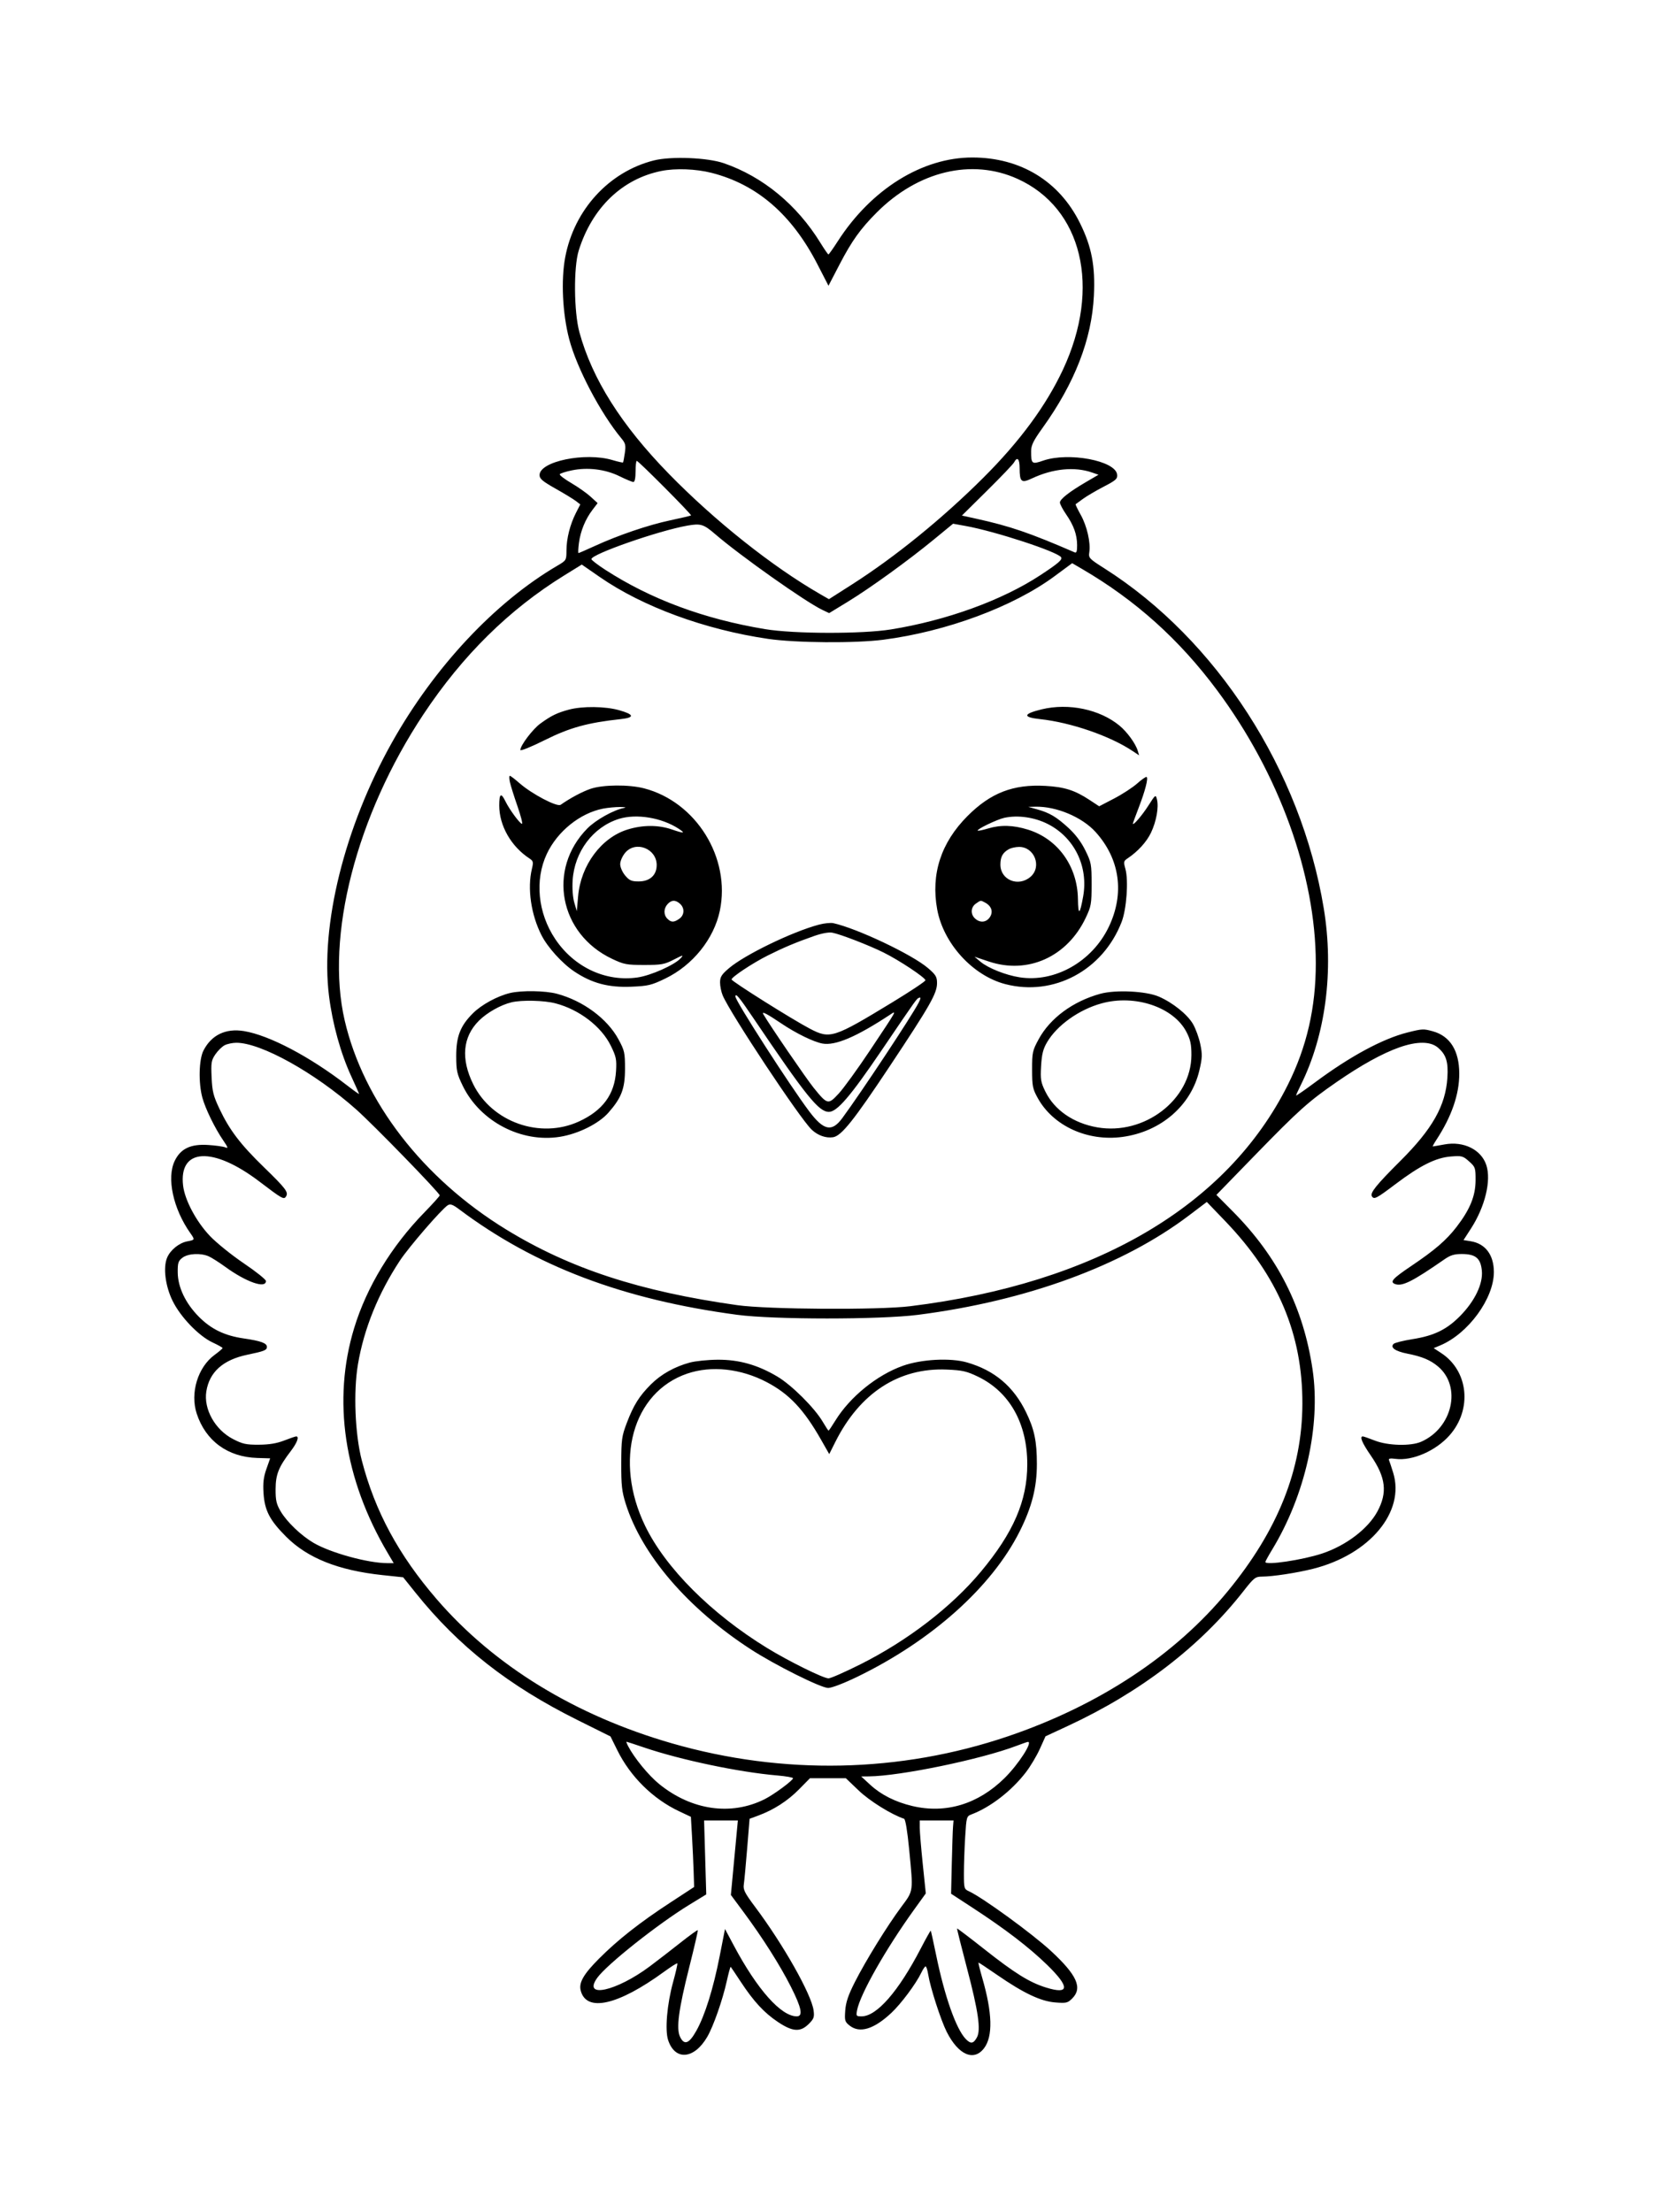 <svg xmlns="http://www.w3.org/2000/svg" width="864" height="1152" viewBox="0 0 864 1152" version="1.1">
	<path d="M 340.512 83.550 C 317.121 89.455, 298.986 109.277, 294.355 134 C 292.119 145.939, 292.954 163.241, 296.405 176.500 C 300.333 191.592, 312.793 215.281, 323.691 228.377 C 325.750 230.852, 325.991 231.900, 325.414 235.877 C 325.045 238.420, 324.621 240.643, 324.471 240.818 C 324.320 240.993, 321.821 240.430, 318.917 239.568 C 304.726 235.354, 281 240.256, 281 247.402 C 281 249.311, 282.567 250.642, 289.250 254.410 C 293.788 256.969, 298.560 259.873, 299.855 260.865 L 302.210 262.667 299.953 267.084 C 296.888 273.078, 295.026 280.454, 295.012 286.655 C 295 291.743, 294.939 291.846, 290.250 294.593 C 257.725 313.646, 226.157 347.385, 204.129 386.634 C 179.419 430.664, 166.728 481.805, 171.357 518.693 C 173.181 533.226, 177.445 548.597, 182.970 560.557 C 185.186 565.354, 187 569.452, 187 569.662 C 187 569.872, 184.187 567.868, 180.750 565.208 C 161.402 550.237, 140.220 539.085, 127.039 536.929 C 117.532 535.374, 110.106 538.952, 105.956 547.086 C 103.596 551.713, 103.302 563.804, 105.363 571.500 C 106.907 577.268, 111.908 587.521, 116.298 593.920 C 118.742 597.482, 118.959 598.180, 117.415 597.511 C 116.362 597.054, 112.271 596.480, 108.324 596.235 C 99.261 595.672, 94.076 598.145, 91 604.500 C 86.697 613.390, 90.161 629.437, 99.128 642.154 C 101.583 645.635, 101.570 645.671, 97.529 646.428 C 93.264 647.229, 88.676 650.955, 87.013 654.970 C 84.880 660.118, 86.122 669.775, 89.905 677.459 C 94.050 685.879, 103.541 695.740, 110.709 699.076 C 113.574 700.409, 115.919 701.725, 115.920 702 C 115.921 702.275, 114.023 703.895, 111.701 705.601 C 103.006 711.988, 98.939 725.402, 102.446 736.126 C 107.094 750.336, 118.608 758.762, 134.010 759.227 L 140.698 759.428 138.742 764.964 C 137.267 769.141, 136.897 772.219, 137.235 777.500 C 137.817 786.583, 140.448 791.653, 149.037 800.243 C 160.190 811.398, 176.224 817.781, 199.234 820.227 L 209.969 821.368 216.437 829.434 C 238.861 857.398, 264.877 877.844, 300.724 895.678 L 317.949 904.247 321.482 911.397 C 328.285 925.166, 340.013 936.756, 353.657 943.196 L 359.814 946.102 360.400 956.301 C 360.722 961.910, 361.101 970.130, 361.242 974.566 L 361.500 982.632 348.849 990.906 C 333.094 1001.211, 321.702 1010.181, 311.971 1019.945 C 303.931 1028.013, 301.387 1032.421, 302.412 1036.506 C 305.304 1048.027, 321.802 1044.316, 345.931 1026.718 C 349.468 1024.139, 352.534 1022.201, 352.745 1022.412 C 352.956 1022.623, 351.968 1027.004, 350.550 1032.148 C 347.387 1043.621, 346.228 1057.130, 347.956 1062.368 C 351.535 1073.210, 361.479 1072.411, 368.304 1060.732 C 371.501 1055.263, 376.291 1041.612, 378.492 1031.696 C 379.445 1027.403, 380.367 1024.033, 380.540 1024.207 C 380.714 1024.380, 383.073 1027.892, 385.783 1032.011 C 392.539 1042.279, 397.966 1048.144, 405.143 1052.937 C 412.829 1058.069, 416.832 1058.322, 421.202 1053.952 C 423.861 1051.293, 424.182 1050.393, 423.714 1046.908 C 422.591 1038.529, 407.963 1012.639, 393.256 993 C 387.823 985.745, 386.961 984.032, 387.373 981.308 C 387.638 979.552, 388.423 971.144, 389.117 962.622 L 390.379 947.127 394.940 945.436 C 402.976 942.455, 410.209 937.801, 416.095 931.823 L 421.828 926 431.172 926 L 440.516 926 447.232 932.425 C 452.921 937.867, 464.205 944.889, 470.840 947.116 C 471.542 947.352, 472.563 953.490, 473.480 963 C 475.656 985.537, 475.818 984.344, 469.395 993 C 462.004 1002.960, 450.841 1021.034, 445.184 1032.199 C 441.767 1038.944, 440.507 1042.672, 440.197 1046.954 C 439.814 1052.245, 439.993 1052.849, 442.526 1054.842 C 447.758 1058.957, 455.123 1056.707, 464.195 1048.221 C 469.275 1043.469, 477.077 1033.002, 479.808 1027.276 C 480.667 1025.474, 481.680 1024, 482.057 1024 C 482.435 1024, 483.046 1025.912, 483.415 1028.250 C 484.474 1034.953, 489.960 1051.959, 493.026 1058.044 C 499.094 1070.082, 507.135 1073.623, 512.483 1066.611 C 517.173 1060.462, 516.854 1048.213, 511.525 1029.885 C 510.264 1025.548, 509.406 1022, 509.617 1022 C 509.828 1022, 514.163 1024.874, 519.250 1028.387 C 533.049 1037.916, 541.965 1042.147, 549.525 1042.754 C 555.314 1043.219, 556.043 1043.048, 558.415 1040.676 C 563.904 1035.187, 560.886 1028.481, 547.265 1015.895 C 537.541 1006.910, 511.663 988.082, 504.638 984.881 C 502.100 983.725, 502 983.369, 502 975.495 C 502 970.994, 502.296 962.478, 502.657 956.571 C 503.292 946.191, 503.401 945.798, 505.907 944.853 C 515.831 941.108, 526.840 932.590, 534.280 922.901 C 536.644 919.821, 539.911 914.347, 541.539 910.736 L 544.500 904.170 556 898.835 C 593.895 881.256, 625.029 857.387, 647.500 828.688 C 653.031 821.624, 653.788 821.023, 657.178 821.012 C 662.818 820.994, 675.366 819.077, 683.855 816.938 C 713.355 809.505, 731.874 787.278, 725.552 766.892 C 724.633 763.926, 723.658 760.977, 723.386 760.338 C 723.040 759.523, 724.046 759.331, 726.757 759.694 C 735.538 760.872, 747.847 755.494, 754.989 747.359 C 766.822 733.882, 764.761 713.891, 750.580 704.606 L 746.661 702.040 750.080 700.603 C 764.645 694.483, 778 676.223, 778 662.430 C 778 653.488, 773.575 647.595, 765.944 646.375 L 762.189 645.775 766.062 639.783 C 773.411 628.413, 776.718 614.737, 774.064 606.695 C 771.407 598.643, 762.231 594.117, 752.290 595.954 C 749.178 596.529, 746.446 597, 746.218 597 C 745.990 597, 746.766 595.538, 747.943 593.750 C 755.954 581.576, 760.009 569.891, 759.978 559.068 C 759.943 547.116, 755.212 539.542, 746.219 537.044 C 741.340 535.689, 740.766 535.715, 733.064 537.643 C 720.160 540.873, 703.114 550.067, 684.900 563.623 C 679.455 567.675, 675 570.753, 675 570.462 C 675 570.171, 676.058 567.811, 677.352 565.217 C 690.387 539.075, 694.774 505.509, 689.405 473 C 677.527 401.082, 633.654 333.102, 575.160 295.978 C 567.226 290.943, 566.843 290.534, 567.301 287.593 C 568.075 282.625, 566.087 273.922, 562.860 268.149 C 561.215 265.206, 560.011 262.696, 560.184 262.571 C 560.358 262.446, 562.075 261.192, 564 259.784 C 565.925 258.377, 570.785 255.519, 574.799 253.434 C 581.217 250.101, 582.062 249.338, 581.799 247.120 C 580.942 239.892, 556.528 235.292, 543.293 239.865 C 537.371 241.911, 537 241.623, 537 234.983 C 537 231.870, 538.148 229.530, 542.969 222.814 C 559.731 199.468, 568.590 176.651, 569.689 154 C 570.445 138.425, 568.550 128.530, 562.444 116.172 C 551.660 94.345, 531.526 82.056, 506.480 82.015 C 480.351 81.972, 453.769 98.494, 436.310 125.629 C 433.878 129.408, 431.688 132.500, 431.443 132.500 C 431.198 132.500, 429.310 129.765, 427.249 126.423 C 415.019 106.598, 397.370 92.047, 377 84.997 C 368.479 82.048, 349.451 81.293, 340.512 83.550 M 344.500 89.017 C 324.058 93.092, 308.336 108.220, 301.388 130.500 C 298.679 139.189, 298.876 162.461, 301.749 173 C 308.375 197.302, 323.604 221.405, 348.351 246.752 C 372.272 271.253, 402.136 294.998, 427.104 309.369 L 431.707 312.019 443.604 304.427 C 466.182 290.019, 490.698 270.114, 512.003 248.891 C 531.084 229.884, 544.814 211.250, 553.617 192.413 C 573.572 149.709, 563.665 108.342, 529.830 93.095 C 506.085 82.395, 478.138 89.086, 456.630 110.622 C 448.106 119.156, 443.634 125.409, 437.191 137.800 L 431.470 148.802 425.728 137.651 C 412.361 111.692, 394.250 96.046, 370.590 90.016 C 362.471 87.947, 351.898 87.542, 344.500 89.017 M 528.117 240.781 C 527.593 241.761, 521.267 248.392, 514.060 255.517 L 500.956 268.471 508.228 270.071 C 526.035 273.988, 536.206 277.463, 559.750 287.672 C 560.645 288.060, 560.988 286.977, 560.956 283.857 C 560.900 278.324, 559.216 273.628, 555.188 267.773 C 553.434 265.224, 552 262.487, 552 261.689 C 552 259.940, 556.887 256.105, 565.620 251.002 L 572.084 247.225 568.792 246.074 C 559.706 242.897, 548.362 243.999, 537.478 249.116 C 531.898 251.738, 531.039 251.025, 531.015 243.750 C 531 238.868, 529.799 237.639, 528.117 240.781 M 331 245.500 C 331 248.914, 330.572 251, 329.873 251 C 329.253 251, 325.990 249.644, 322.623 247.986 C 315.242 244.352, 306.040 243.227, 297.762 244.946 C 294.612 245.599, 291.809 246.499, 291.534 246.945 C 291.258 247.391, 293.938 249.454, 297.488 251.531 C 301.038 253.607, 305.585 256.810, 307.593 258.649 L 311.243 261.992 308.558 265.513 C 304.844 270.382, 302.323 276.542, 301.505 282.750 C 301.124 285.637, 301.023 288, 301.281 288 C 301.539 288, 305.294 286.371, 309.625 284.380 C 321.927 278.725, 337.605 273.389, 349.039 270.965 C 354.793 269.746, 359.676 268.592, 359.890 268.401 C 360.364 267.978, 332.526 240, 331.632 240 C 331.284 240, 331 242.475, 331 245.500 M 358 273.711 C 343.102 276.325, 308 288.570, 308 291.153 C 308 291.641, 311.252 294.144, 315.226 296.715 C 338.975 312.078, 366.653 322.352, 398.500 327.628 C 413.543 330.120, 448.977 330.198, 464 327.773 C 492.994 323.093, 521.872 312.609, 541.775 299.538 C 551.105 293.411, 553.392 291.444, 552.628 290.207 C 550.860 287.346, 518.393 276.698, 502.925 273.906 L 496.350 272.719 486.425 280.882 C 473.111 291.834, 453.185 306.240, 441.424 313.417 L 431.813 319.281 428.239 317.577 C 419.458 313.390, 385.621 289.474, 372.500 278.182 C 366.414 272.944, 364.948 272.492, 358 273.711 M 549.200 300.063 C 527.657 315.977, 492.839 328.889, 460 333.140 C 445.319 335.041, 414.389 334.805, 399.942 332.682 C 367.058 327.850, 334.733 315.970, 312.409 300.514 L 302.990 293.993 293.773 299.694 C 265.072 317.448, 240.849 341.357, 220.516 372 C 185.560 424.682, 169.363 487.633, 179.508 531.379 C 189.301 573.603, 220.244 613.664, 263.597 640.246 C 296.780 660.592, 333.141 672.496, 384 679.663 C 399.820 681.892, 457.489 682.241, 474 680.207 C 570.422 668.329, 639.091 628.093, 670.671 564.971 C 680.578 545.171, 685.292 524.667, 685.264 501.500 C 685.209 455.555, 666.156 402.892, 633.887 359.500 C 614.181 333, 591.393 312.533, 563.442 296.229 L 558.384 293.278 549.200 300.063 M 296.230 369.550 C 290.102 371.200, 287.046 372.694, 281.423 376.791 C 277.418 379.710, 271 388.180, 271 390.549 C 271 391.219, 276.654 388.930, 283.750 385.387 C 296.740 378.899, 306.031 376.335, 323.307 374.469 C 330.651 373.676, 330.344 372.065, 322.421 369.830 C 315.150 367.779, 303.280 367.652, 296.230 369.550 M 542.464 369.394 C 532.786 371.745, 532.495 373.499, 541.621 374.476 C 557.679 376.196, 578.102 383.231, 589.873 391.098 L 593.247 393.353 592.523 390.926 C 591.421 387.230, 587.009 381.154, 583.050 377.882 C 572.763 369.380, 556.511 365.981, 542.464 369.394 M 265.548 407.250 C 265.937 409.038, 267.701 414.663, 269.470 419.750 C 271.238 424.837, 272.309 429, 271.849 429 C 270.784 429, 265.276 421.510, 263.207 417.250 C 260.939 412.578, 260 413.226, 260 419.462 C 260 429.952, 266.168 440.766, 275.729 447.038 C 277.731 448.351, 277.861 448.908, 277.003 452.500 C 274.571 462.684, 276.557 476.331, 282.033 487.065 C 285.258 493.385, 292.774 501.684, 299.103 505.910 C 308.270 512.031, 316.867 514.322, 328.805 513.823 C 337.582 513.457, 339.257 513.053, 346.500 509.556 C 360.797 502.653, 371.842 488.902, 374.898 474.201 C 380.613 446.714, 362.575 417.594, 335.458 410.531 C 327.524 408.465, 313.859 408.595, 307.487 410.799 C 303.126 412.307, 297 415.583, 292 419.081 C 290.132 420.388, 276.923 413.445, 270.470 407.765 C 268.118 405.694, 265.889 404, 265.517 404 C 265.145 404, 265.159 405.462, 265.548 407.250 M 592.243 407.996 C 589.901 410.080, 584.488 413.604, 580.215 415.828 L 572.444 419.870 567.472 416.597 C 559.746 411.510, 554.373 409.800, 544.375 409.246 C 527.692 408.322, 515.930 412.874, 503.914 424.905 C 490.053 438.782, 484.723 455.167, 488.084 473.566 C 491.323 491.301, 506.591 508.054, 523.538 512.468 C 548.724 519.028, 574.372 505.330, 584.134 480.105 C 586.721 473.420, 587.786 458.470, 586.102 452.476 C 585.076 448.824, 585.168 448.378, 587.233 447 C 592.566 443.443, 597.111 438.466, 599.414 433.661 C 602.210 427.826, 603.556 420.350, 602.539 416.298 C 601.870 413.633, 601.767 413.707, 598.050 419.535 C 594.779 424.665, 590 430.214, 590 428.882 C 590 428.647, 591.360 424.922, 593.022 420.606 C 596.408 411.814, 598.115 405.185, 597.145 404.598 C 596.790 404.383, 594.584 405.912, 592.243 407.996 M 314.045 421.092 C 302.061 423.442, 290.252 432.964, 284.755 444.709 C 278.405 458.279, 280.102 475.438, 289.132 488.959 C 298.959 503.676, 315.413 511.380, 331.966 509.015 C 338.942 508.018, 351.329 502.504, 354.525 498.973 C 356.184 497.140, 355.721 497.232, 350.966 499.683 C 346.043 502.220, 344.507 502.500, 335.500 502.500 C 326.323 502.500, 324.944 502.236, 318.741 499.299 C 291.266 486.283, 284.903 452.709, 305.879 431.421 C 310.274 426.960, 319.613 421.744, 325.003 420.738 C 326.411 420.476, 325.537 420.261, 323 420.246 C 320.525 420.231, 316.495 420.612, 314.045 421.092 M 540 421.428 C 546.583 423.255, 550.092 425.317, 556.355 431.041 C 560.057 434.425, 563.060 438.409, 565.226 442.807 C 568.324 449.101, 568.500 450.049, 568.500 460.479 C 568.500 470.722, 568.282 471.959, 565.414 478 C 555.783 498.283, 535.305 507.508, 515 500.709 L 507.500 498.198 510.674 500.849 C 514.648 504.169, 523.802 507.806, 530.997 508.925 C 549.296 511.770, 568.720 500.821, 577.404 482.766 C 585.786 465.339, 583.303 447.348, 570.571 433.262 C 563.531 425.473, 550.083 419.826, 539.201 420.089 L 535.500 420.179 540 421.428 M 322.324 426.439 C 308.862 430.649, 299.175 443.515, 298.226 458.445 C 297.959 462.655, 298.305 467.314, 299.085 470 L 300.392 474.500 301.082 466.674 C 302.502 450.546, 313.154 436.195, 326.842 431.967 C 334.801 429.509, 342.880 429.506, 349.989 431.960 C 356.252 434.122, 357.195 434.013, 353.453 431.561 C 344.618 425.773, 331.408 423.599, 322.324 426.439 M 523 425.883 C 519.258 426.706, 508.537 431.870, 509.197 432.531 C 509.415 432.748, 511.781 432.268, 514.456 431.463 C 521.124 429.456, 527.588 429.629, 535.331 432.020 C 550.895 436.828, 561.146 451.051, 561.381 468.166 C 561.501 476.929, 562.371 476.501, 564.100 466.830 C 566.894 451.192, 559.537 436.125, 545.669 429.086 C 538.735 425.566, 530.029 424.336, 523 425.883 M 325.589 444.077 C 324.131 445.810, 323 448.397, 323 450 C 323 451.603, 324.131 454.190, 325.589 455.923 C 327.767 458.511, 328.886 459, 332.634 459 C 338.435 459, 342 455.753, 342 450.469 C 342 441.883, 331.030 437.610, 325.589 444.077 M 525.500 442.155 C 522.232 443.942, 521 446.155, 521 450.237 C 521 458.252, 530.343 462.050, 536.672 456.606 C 542.747 451.380, 538.746 440.954, 530.694 441.030 C 528.937 441.047, 526.600 441.553, 525.500 442.155 M 347.655 470.829 C 345.569 473.133, 345.533 476.391, 347.571 478.429 C 349.549 480.406, 350.971 480.409, 353.777 478.443 C 356.473 476.555, 356.658 472.905, 354.171 470.655 C 351.794 468.504, 349.709 468.560, 347.655 470.829 M 508.223 470.557 C 505.527 472.445, 505.342 476.095, 507.829 478.345 C 510.447 480.715, 513.700 480.387, 515.548 477.567 C 517.361 474.800, 516.365 471.801, 513.043 470.023 C 510.637 468.735, 510.857 468.711, 508.223 470.557 M 426.491 481.507 C 412.642 485.179, 387.805 497.210, 379.607 504.218 C 375.780 507.489, 375 508.741, 375 511.610 C 375 513.510, 375.615 516.536, 376.367 518.335 C 380.266 527.667, 416.586 582.458, 422.725 588.270 C 425.915 591.289, 430.164 592.791, 433.860 592.206 C 438.196 591.519, 444.533 583.589, 463.241 555.441 C 484.476 523.487, 488 517.296, 488 511.937 C 488 508.663, 487.362 507.609, 483.250 504.088 C 475.040 497.058, 446.436 483.494, 434 480.734 C 432.625 480.429, 429.246 480.777, 426.491 481.507 M 424 487.413 C 414.539 490.725, 407.978 493.484, 399.768 497.604 C 391.998 501.504, 381 508.796, 381 510.049 C 381 511.005, 412.860 531.032, 421.814 535.703 C 432.310 541.179, 434.077 540.610, 464.901 521.848 C 474.251 516.157, 481.924 511.042, 481.951 510.482 C 482.015 509.148, 468.251 500.016, 460.101 495.986 C 452.416 492.185, 437.665 486.481, 433.500 485.700 C 431.639 485.351, 428.031 486.002, 424 487.413 M 265.698 517.096 C 259.072 518.655, 250.772 523.176, 246.270 527.678 C 239.716 534.231, 237.572 539.751, 237.599 550 C 237.619 557.610, 237.978 559.233, 241.029 565.500 C 250.020 583.969, 271.439 595.197, 291.566 591.993 C 301.135 590.470, 311.803 585.167, 316.863 579.418 C 323.699 571.652, 325.500 566.873, 325.500 556.500 C 325.500 548.143, 325.254 547.047, 322.066 541.166 C 316.246 530.431, 303.625 521.113, 289.992 517.485 C 283.977 515.885, 271.682 515.687, 265.698 517.096 M 573 517.515 C 558.742 521.451, 546.874 530.212, 540.917 541.197 C 537.706 547.121, 537.501 548.072, 537.512 557 C 537.523 565.609, 537.798 566.996, 540.442 571.788 C 548.441 586.286, 566.295 594.500, 584.497 592.055 C 604.522 589.365, 620.290 575.772, 624.602 557.482 C 626.159 550.878, 626.223 549.141, 625.109 543.747 C 624.407 540.350, 622.684 535.611, 621.280 533.215 C 618.343 528.203, 610.739 522.112, 603.500 518.972 C 596.841 516.084, 580.936 515.325, 573 517.515 M 383 518.958 C 383 521.232, 411.556 565.630, 421.477 578.780 C 429.021 588.780, 433.230 589.627, 438.672 582.240 C 448.568 568.807, 474.815 529.153, 478.361 522.277 C 479.509 520.052, 479.633 519.207, 478.762 519.550 C 477.309 520.121, 478.010 519.140, 459.007 547.143 C 442.905 570.870, 435.935 579, 431.696 579 C 426.391 579, 419.899 570.931, 392.069 529.748 C 384.877 519.105, 383 516.872, 383 518.958 M 266.383 521.949 C 260.759 523.291, 253.626 527.321, 249.410 531.538 C 240.950 539.998, 239.936 551.416, 246.471 564.639 C 256.233 584.391, 281.389 593.247, 301.500 584.012 C 313.928 578.305, 320.113 569.888, 320.831 557.705 C 321.187 551.659, 320.884 550.206, 318.079 544.508 C 313.150 534.497, 301.657 525.709, 289.276 522.484 C 283.340 520.938, 271.753 520.667, 266.383 521.949 M 573.691 522.501 C 561.948 525.729, 550.484 533.905, 545.301 542.749 C 543.229 546.284, 542.555 548.972, 542.200 555.113 C 541.795 562.102, 542.036 563.553, 544.402 568.390 C 549.143 578.079, 559.021 584.900, 571.447 587.064 C 595.987 591.338, 620.405 572.620, 620.478 549.479 C 620.495 543.883, 619.981 541.448, 617.942 537.479 C 611.269 524.492, 591.183 517.692, 573.691 522.501 M 397.536 528.150 C 400.705 533.655, 419.905 561.716, 423.741 566.448 C 430.940 575.332, 431.303 575.415, 436.824 569.438 C 439.396 566.654, 446.728 556.529, 453.119 546.938 C 467.592 525.215, 467.137 526.030, 463.461 528.450 C 445.966 539.970, 435.001 544.638, 428.304 543.418 C 423.727 542.585, 414.517 538.087, 407 533.015 C 399.343 527.848, 396.529 526.402, 397.536 528.150 M 117.030 544.279 C 115.672 544.967, 113.492 547.098, 112.187 549.015 C 110.046 552.159, 109.852 553.338, 110.205 561.060 C 110.542 568.411, 111.125 570.730, 114.326 577.472 C 119.569 588.512, 125.220 595.934, 137.383 607.755 C 148.891 618.940, 150.335 620.849, 148.955 623.054 C 147.853 624.815, 146.972 624.321, 135.082 615.277 C 110.869 596.861, 93.055 597.807, 95.355 617.388 C 96.245 624.964, 102.203 636.145, 109.355 643.660 C 112.735 647.211, 120.675 653.615, 127 657.891 C 133.325 662.167, 138.500 666.304, 138.500 667.083 C 138.500 671.229, 128.232 667.645, 117.280 659.677 C 114.101 657.364, 110.241 654.915, 108.703 654.236 C 104.505 652.381, 97.904 652.733, 95 654.967 C 92.824 656.640, 92.508 657.642, 92.563 662.695 C 92.647 670.390, 96.701 678.822, 103.670 685.797 C 110.089 692.220, 117.031 695.553, 127 696.996 C 135.827 698.275, 139 699.432, 139 701.372 C 139 703.101, 137.724 703.614, 128.788 705.477 C 116.174 708.107, 109.069 714.457, 107.457 724.542 C 105.983 733.764, 111.991 744.526, 121.312 749.356 C 126.335 751.960, 128.166 752.363, 134.812 752.325 C 140.204 752.294, 144.143 751.642, 148 750.141 C 151.025 748.964, 153.838 748.001, 154.250 748.001 C 155.976 747.999, 154.770 751.284, 151.443 755.642 C 145.091 763.964, 143.562 767.800, 143.530 775.500 C 143.505 781.315, 143.951 783.268, 146.166 787.034 C 149.392 792.523, 156.829 799.643, 163.286 803.428 C 172.198 808.650, 191.654 813.994, 201.770 813.999 L 205.040 814 201.937 808.750 C 179.148 770.201, 173.012 729.070, 184.454 691.558 C 190.984 670.149, 203.804 649.031, 220.960 631.422 C 225.382 626.883, 229 622.862, 229 622.487 C 229 621.213, 194.551 585.771, 185.500 577.733 C 163.942 558.588, 135.842 542.962, 123.068 543.015 C 121.106 543.023, 118.389 543.592, 117.030 544.279 M 728.781 545.414 C 719.881 548.555, 708.836 554.663, 696 563.541 C 681.369 573.660, 676.298 578.208, 653.500 601.658 L 633.500 622.230 642.063 630.865 C 665.504 654.504, 678.822 680.930, 683.594 713.269 C 687.891 742.398, 679.761 778.586, 662.554 806.910 C 660.600 810.129, 659 813.040, 659 813.381 C 659 815.255, 678.392 812.364, 688.597 808.968 C 700.999 804.841, 712.433 796.150, 717.318 787.138 C 722.674 777.256, 721.751 769.350, 713.913 757.971 C 709.341 751.335, 707.948 747.999, 709.750 748.001 C 710.163 748.001, 712.975 748.977, 716 750.169 C 722.775 752.840, 734.684 753.156, 740.073 750.807 C 756.485 743.655, 761.360 722.054, 748.923 711.589 C 744.932 708.230, 740.600 706.415, 733.014 704.923 C 726.653 703.672, 723.879 701.721, 725.769 699.831 C 726.366 699.234, 730.824 698.118, 735.677 697.349 C 746.906 695.571, 753.520 692.335, 760.527 685.189 C 768.114 677.452, 772.398 668.492, 771.747 661.722 C 771.124 655.234, 768.527 653.053, 761.390 653.022 C 757.443 653.005, 755.394 653.614, 752.390 655.698 C 735.489 667.422, 730.207 670.061, 726.492 668.635 C 723.689 667.560, 725.302 665.766, 734.844 659.344 C 747.282 650.972, 753.232 645.846, 758.588 638.886 C 765.576 629.805, 768.436 622.795, 768.471 614.670 C 768.499 608.149, 768.346 607.703, 765.095 604.796 C 761.907 601.945, 761.301 601.782, 755.582 602.241 C 747.741 602.871, 739.605 606.934, 726.753 616.639 C 716.788 624.164, 715.598 624.776, 714.473 622.956 C 713.398 621.216, 716.746 617.063, 729.405 604.436 C 746.007 587.877, 752.829 575.799, 753.785 561.271 C 754.334 552.915, 753.140 549.137, 748.794 545.480 C 744.918 542.219, 737.898 542.196, 728.781 545.414 M 619.319 632.866 C 584.695 659.104, 534.712 677.437, 478 684.701 C 458.341 687.220, 402.936 687.211, 384 684.687 C 324.482 676.755, 278.671 659.388, 239.201 629.795 C 235.809 627.251, 234.544 626.794, 233.201 627.625 C 230.055 629.572, 212.953 649.345, 208.265 656.456 C 196.988 673.560, 189.532 691.989, 186.412 710.474 C 183.993 724.802, 184.876 746.793, 188.419 760.482 C 195.276 786.975, 207.601 809.793, 227.509 832.856 C 257.426 867.511, 299.651 893.365, 350 907.854 C 407.869 924.508, 468.851 923.219, 525 904.154 C 572.422 888.053, 612.125 861.834, 639.459 828.569 C 665.593 796.764, 678.183 765.117, 678.277 731 C 678.376 694.727, 665.595 664.517, 638 635.796 L 628.500 625.909 619.319 632.866 M 359.265 709.542 C 351.332 711.678, 344.258 715.647, 338.985 720.920 C 332.907 726.998, 329.944 731.737, 326.413 741.032 C 323.817 747.867, 323.573 749.644, 323.538 762 C 323.506 773.440, 323.858 776.639, 325.844 782.965 C 334.230 809.670, 358.208 837.604, 391 858.871 C 403.621 867.056, 427.554 879.001, 431.321 878.995 C 433.148 878.993, 439.605 876.513, 446.500 873.166 C 485.281 854.341, 516.516 826.379, 531.022 797.500 C 537.376 784.850, 540 774.588, 540 762.389 C 540 750.578, 538.685 744.282, 534.363 735.398 C 527.821 721.951, 517.928 713.611, 503.620 709.480 C 495.001 706.992, 479.893 707.787, 470.193 711.239 C 456.668 716.052, 442.623 727.457, 435.037 739.786 C 433.272 742.654, 431.685 745, 431.509 745 C 431.334 745, 429.975 742.926, 428.490 740.392 C 424.251 733.159, 412.327 721.284, 404.834 716.832 C 394.555 710.726, 384.830 707.986, 373.712 708.066 C 368.645 708.102, 362.144 708.766, 359.265 709.542 M 357.906 715.300 C 329.425 725.008, 319.560 760.653, 335.971 794.558 C 346.594 816.505, 370.357 840.303, 399.503 858.184 C 410.670 865.035, 428.805 874, 431.493 873.999 C 432.597 873.998, 440.025 870.729, 448 866.734 C 472.628 854.398, 495.489 836.839, 510.790 818.508 C 527.809 798.118, 535 781.482, 535 762.500 C 535 741.192, 525.773 724.809, 509.305 716.877 C 503.421 714.043, 501.214 713.545, 493 713.200 C 468.169 712.157, 447.819 725.381, 435.050 750.856 L 431.864 757.213 427.571 749.680 C 418.580 733.902, 410.997 725.868, 399.321 719.747 C 385.797 712.656, 370.484 711.012, 357.906 715.300 M 327.098 909.250 C 330.311 915.439, 337.744 924.513, 343.293 929.021 C 360.178 942.736, 380.770 945.683, 398.280 936.891 C 403.064 934.489, 413 927.142, 413 926.008 C 413 925.595, 409.288 924.942, 404.750 924.556 C 385.023 922.876, 354.532 916.477, 335.562 910.035 C 330.647 908.366, 326.468 907, 326.277 907 C 326.086 907, 326.455 908.013, 327.098 909.250 M 529.500 909.098 C 511.027 916.144, 468.857 924.879, 452.542 925.040 L 448.500 925.079 453.285 929.483 C 458.900 934.652, 466.366 938.403, 475.176 940.480 C 492.585 944.584, 509.355 939.517, 523.098 926 C 530.457 918.762, 538.197 906.721, 535.250 907.095 C 534.837 907.148, 532.250 908.049, 529.500 909.098 M 367.250 967.250 L 367.811 986.500 358.902 991.958 C 342.428 1002.051, 315.901 1023.116, 311.003 1029.996 C 303.229 1040.913, 321.093 1036.949, 338.528 1023.887 C 342.363 1021.015, 349.457 1015.534, 354.293 1011.709 C 359.130 1007.883, 363.232 1004.922, 363.409 1005.127 C 363.586 1005.332, 361.574 1014.050, 358.938 1024.500 C 353.413 1046.400, 352.098 1056.345, 354.156 1060.640 C 356.353 1065.224, 358.852 1064.301, 362.661 1057.500 C 367.138 1049.506, 371.488 1035.570, 374.832 1018.504 L 377.575 1004.509 382.098 1013.004 C 394.351 1036.020, 406.769 1050, 414.960 1050 C 418.335 1050, 417.461 1045.600, 411.901 1034.594 C 406.242 1023.394, 397.172 1009.089, 387.204 995.641 L 380.636 986.782 381.869 973.641 C 382.547 966.413, 383.366 957.688, 383.689 954.250 L 384.276 948 375.482 948 L 366.688 948 367.250 967.250 M 478.998 951.750 C 478.997 953.813, 479.706 962.358, 480.574 970.739 L 482.152 985.978 476.199 994.239 C 461.353 1014.840, 447.999 1038.354, 446.378 1046.750 C 445.783 1049.829, 445.907 1050, 448.725 1050 C 456.598 1050, 467.912 1037.036, 479.489 1014.748 C 482.232 1009.466, 484.591 1005.257, 484.729 1005.396 C 484.868 1005.534, 486.129 1011.240, 487.532 1018.074 C 491.961 1039.657, 497.933 1056.584, 502.960 1061.804 C 505.548 1064.491, 507 1064.272, 508.802 1060.921 C 510.899 1057.020, 509.500 1047.329, 503.616 1025 C 500.645 1013.725, 498.315 1004.388, 498.439 1004.252 C 498.562 1004.115, 504.865 1008.900, 512.445 1014.885 C 528.536 1027.590, 536.130 1032.317, 544.752 1034.994 C 557.035 1038.809, 557.253 1034.824, 545.394 1023.255 C 536 1014.091, 523.612 1004.597, 506.411 993.379 L 495.321 986.148 495.692 970.324 C 495.896 961.621, 496.183 953.038, 496.331 951.250 L 496.598 948 487.799 948 L 479 948 478.998 951.750" stroke="none" fill="black" fill-rule="evenodd"/>
</svg>